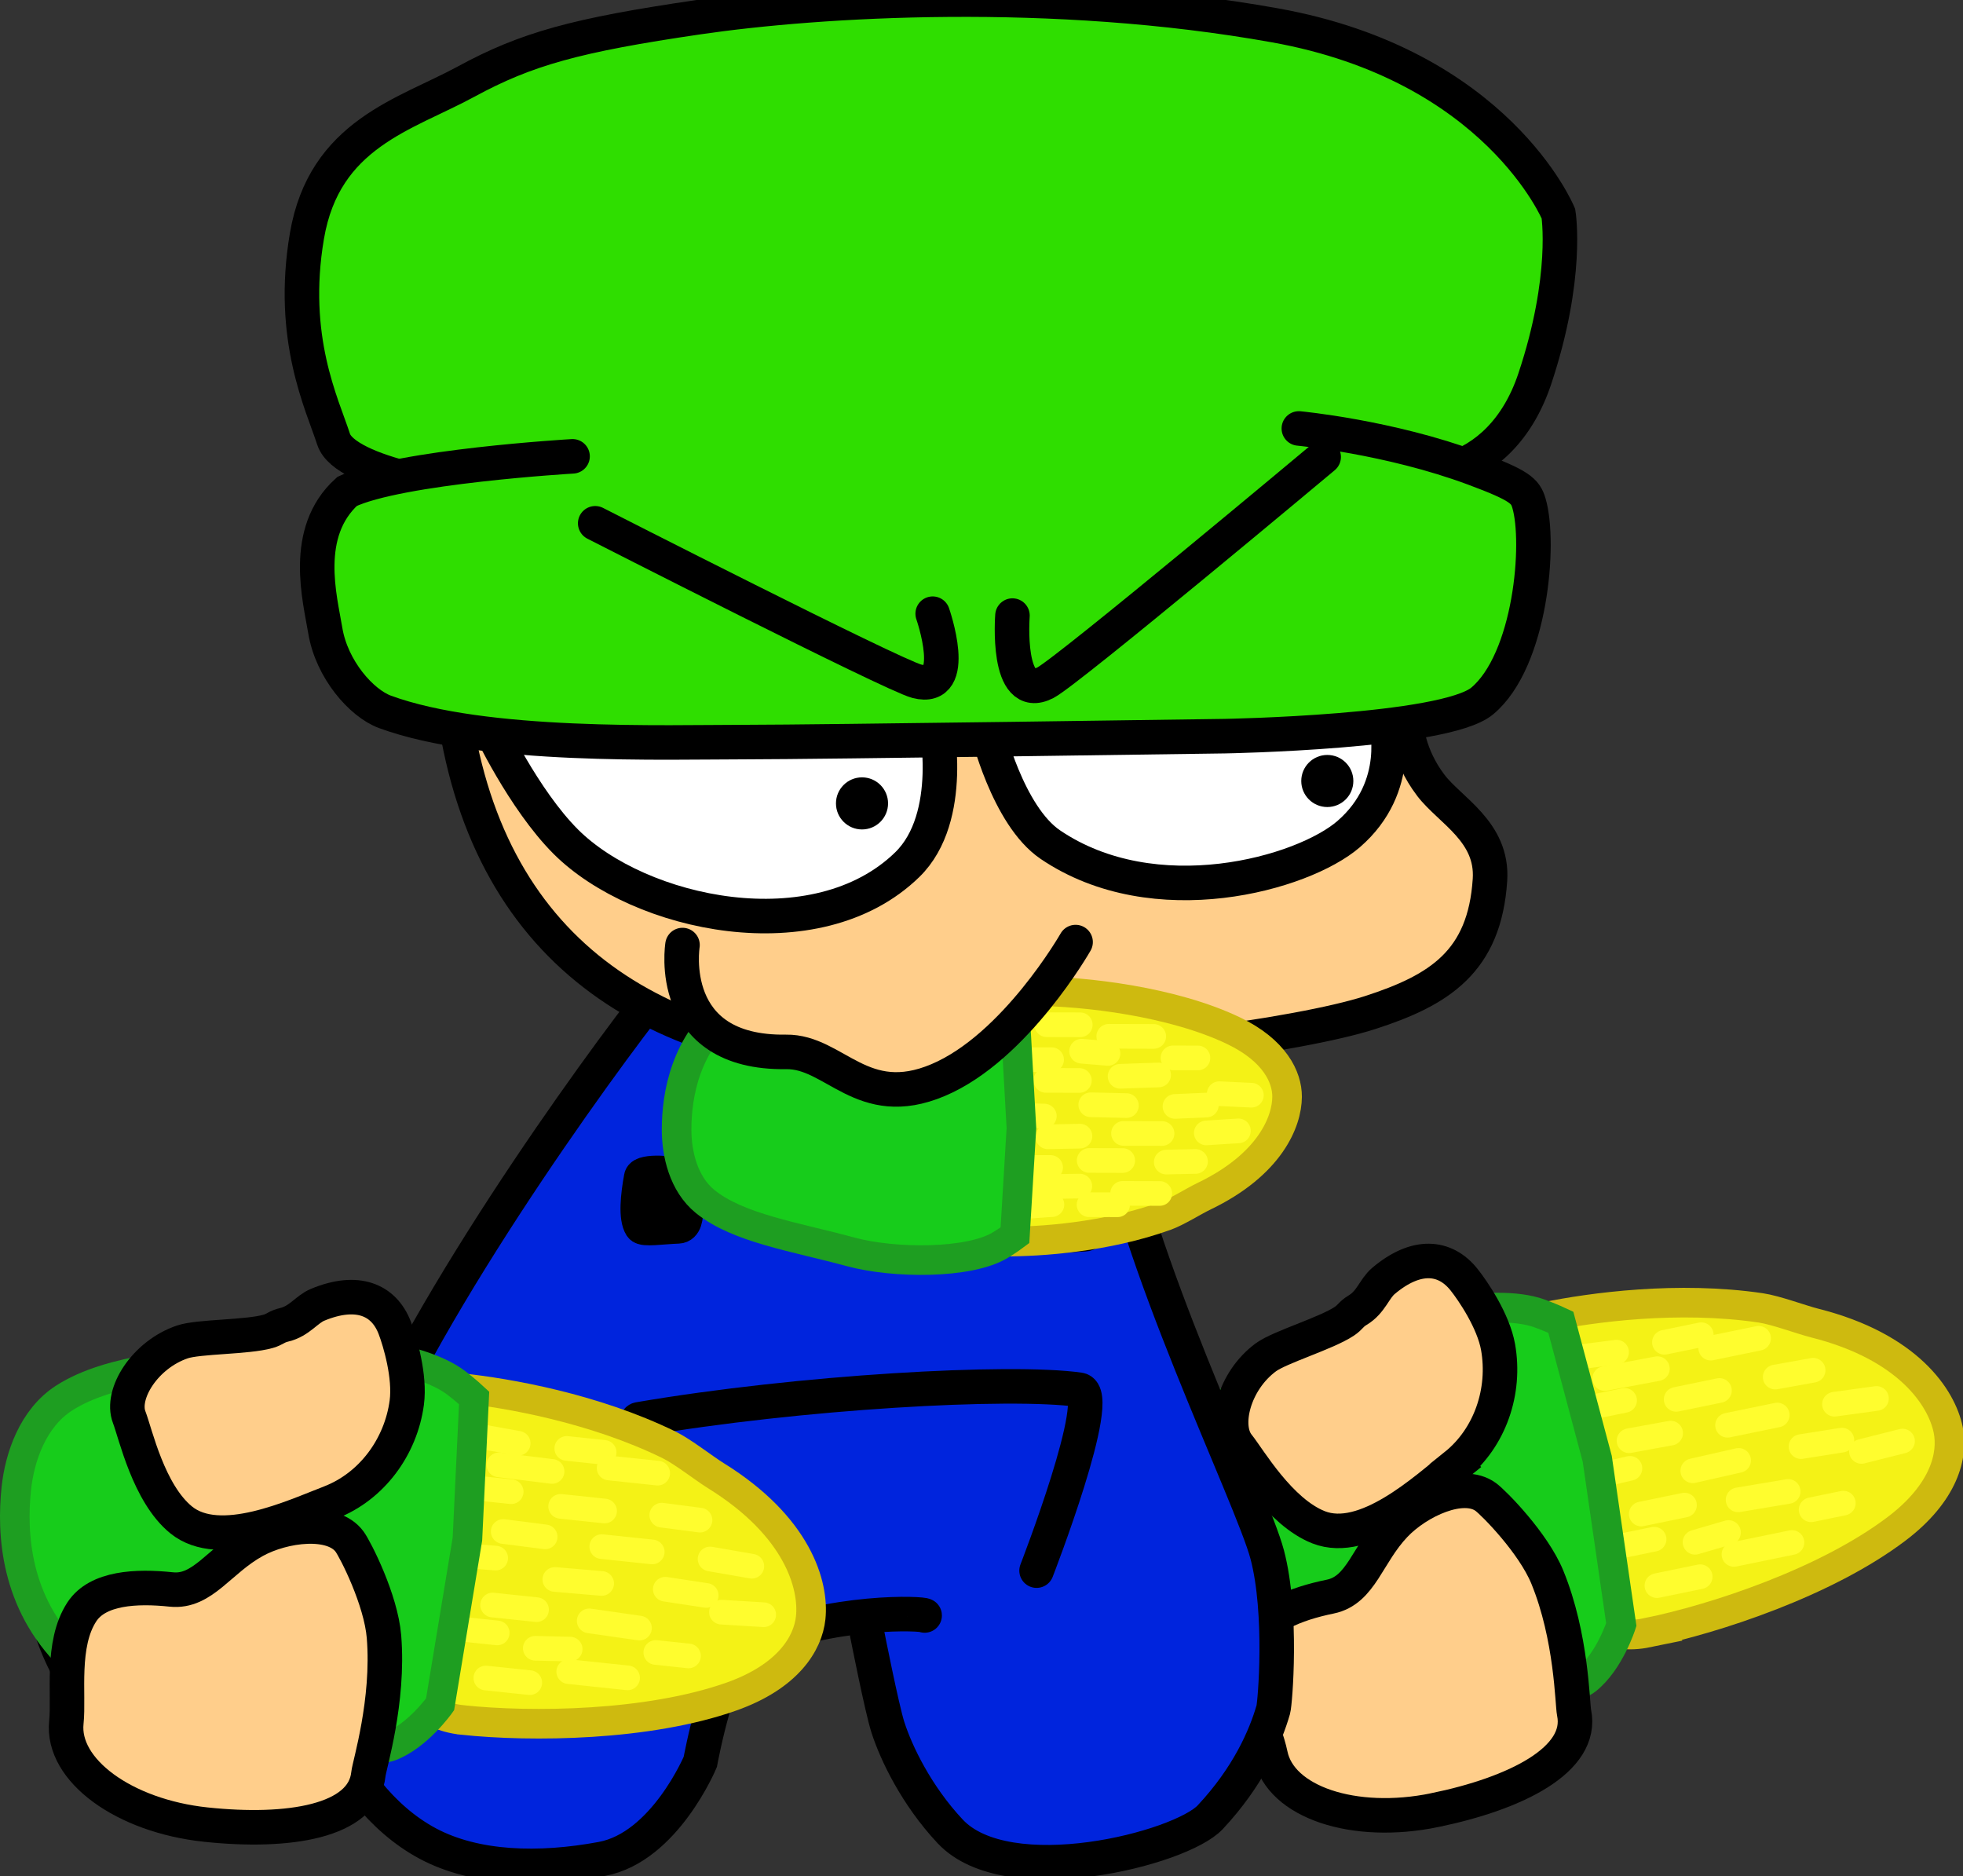 <svg version="1.1" xmlns="http://www.w3.org/2000/svg" xmlns:xlink="http://www.w3.org/1999/xlink" width="198.98" height="190.164" viewBox="0,0,198.98,190.164"><rect x="0" y="0" width="198.98" height="190.164" fill="#333333" stroke="none"/><g transform="translate(-142.905,-84.918)"><g data-paper-data="{&quot;isPaintingLayer&quot;:true}" fill-rule="nonzero" stroke-linejoin="miter" stroke-miterlimit="10" stroke-dasharray="" stroke-dashoffset="0" style="mix-blend-mode: normal"><g><path d="M287.256,263.166c-10.909,2.244 -21.963,-6.681 -24.689,-19.935c-2.726,-13.254 6.365,-18.835 17.274,-21.079c10.909,-2.244 19.506,-0.3 22.232,12.953c2.726,13.254 -3.908,25.817 -14.817,28.061z" fill="#ffce8b" stroke="#000000" stroke-width="3.5" stroke-linecap="butt"/><g><g><path d="M309.895,250.403c-4.007,0.824 -5.622,-1.34 -5.622,-1.34c0,0 -1.997,-9.206 -2.85,-13.354c-1.017,-4.943 -3.194,-15.402 -3.194,-15.402c0,0 -1.264,-1.383 1.29,-1.908c4.765,-0.98 13.504,-2.149 21.853,-0.92c1.556,0.229 4.076,1.185 5.493,1.543c9.485,2.392 12.852,7.564 13.52,10.812c0.527,2.563 -0.389,6.374 -5.239,10.044c-7.146,5.408 -18.345,9.104 -25.252,10.524z" fill="#f4f216" stroke="#ceba0f" stroke-width="3" stroke-linecap="butt"/><path d="M312.25,230.175l-4.217,0.77" fill="none" stroke="#fffd2e" stroke-width="2.5" stroke-linecap="round"/><path d="M309.269,238.373l4.385,-0.902" fill="none" stroke="#fffd2e" stroke-width="2.5" stroke-linecap="round"/><path d="M310.572,240.925l-4.851,0.998" fill="none" stroke="#fffd2e" stroke-width="2.5" stroke-linecap="round"/><path d="M308.123,233.746l-3.619,0.842" fill="none" stroke="#fffd2e" stroke-width="2.5" stroke-linecap="round"/><path d="M303.663,227.662l3.918,-0.806" fill="none" stroke="#fffd2e" stroke-width="2.5" stroke-linecap="round"/><path d="M301.655,222.63l5.115,-0.663" fill="none" stroke="#fffd2e" stroke-width="2.5" stroke-linecap="round"/><path d="M310.907,223.644l-5.337,1" fill="none" stroke="#fffd2e" stroke-width="2.5" stroke-linecap="round"/><path d="M315.353,220.201l-3.732,0.768" fill="none" stroke="#fffd2e" stroke-width="2.5" stroke-linecap="round"/><path d="M312.811,226.753l4.385,-0.902" fill="none" stroke="#fffd2e" stroke-width="2.5" stroke-linecap="round"/><path d="M321.164,220.562l-4.851,0.998" fill="none" stroke="#fffd2e" stroke-width="2.5" stroke-linecap="round"/><path d="M318.018,229.377l5.038,-1.036" fill="none" stroke="#fffd2e" stroke-width="2.5" stroke-linecap="round"/><path d="M324.163,236.087l-5.076,0.85" fill="none" stroke="#fffd2e" stroke-width="2.5" stroke-linecap="round"/><path d="M324.546,241.259l-5.878,1.209" fill="none" stroke="#fffd2e" stroke-width="2.5" stroke-linecap="round"/><path d="M314.494,233.992l4.646,-1.053" fill="none" stroke="#fffd2e" stroke-width="2.5" stroke-linecap="round"/><path d="M318.115,240.248l-3.394,0.99" fill="none" stroke="#fffd2e" stroke-width="2.5" stroke-linecap="round"/><path d="M315.244,244.729l-4.385,0.902" fill="none" stroke="#fffd2e" stroke-width="2.5" stroke-linecap="round"/><path d="M325.465,231.541l4.143,-0.658" fill="none" stroke="#fffd2e" stroke-width="2.5" stroke-linecap="round"/><path d="M326.693,223.801l-3.844,0.693" fill="none" stroke="#fffd2e" stroke-width="2.5" stroke-linecap="round"/><path d="M326.49,237.943l3.265,-0.672" fill="none" stroke="#fffd2e" stroke-width="2.5" stroke-linecap="round"/><path d="M335.754,230.98l-4.16,1.05" fill="none" stroke="#fffd2e" stroke-width="2.5" stroke-linecap="round"/><path d="M333.115,226.661l-4.256,0.584" fill="none" stroke="#fffd2e" stroke-width="2.5" stroke-linecap="round"/></g><path d="M290.908,258.101c-5.248,1.079 -15.43,0.984 -20.793,-1.725c-7.04,-3.557 -9.511,-10.135 -10.432,-14.611c-0.647,-3.143 -0.564,-7.31 1.826,-10.204c3.604,-4.365 10.812,-6.985 17.707,-10.445c5.317,-2.669 15.136,-4.72 19.712,-3.084c1.168,0.418 2.191,0.903 2.191,0.903l3.691,13.84l2.438,16.807c0,0 -1.18,3.73 -3.523,5.59c-1.874,1.488 -10.251,2.402 -12.817,2.93z" fill="#17cc1b" stroke="#1e9e21" stroke-width="3" stroke-linecap="butt"/></g><path d="M288.33,268.39c-8.205,1.688 -15.652,-0.818 -16.635,-5.597c-0.563,-2.738 -2.952,-7.367 -1.893,-11.146c0.789,-2.815 4.448,-4.183 7.951,-4.904c3.14,-0.646 3.735,-4.298 6.55,-7.258c2.318,-2.438 6.876,-4.559 9.212,-2.834c0.816,0.603 4.808,4.64 6.235,8.121c2.487,6.069 2.524,12.817 2.713,13.734c0.983,4.778 -5.927,8.196 -14.132,9.883z" fill="#ffce8b" stroke="#000000" stroke-width="3.5" stroke-linecap="butt"/><path d="M290.431,233.466c-3.047,2.44 -9.156,8.11 -13.872,6.251c-3.957,-1.56 -7.039,-6.911 -8.168,-8.321c-1.566,-1.956 -0.413,-6.522 2.833,-8.909c1.403,-1.031 6.102,-2.421 7.949,-3.649c0.63,-0.419 0.648,-0.707 1.359,-1.132c1.355,-0.811 1.677,-2.171 2.609,-2.958c3.306,-2.791 6.228,-2.55 8.158,-0.14c0.919,1.148 2.99,4.205 3.458,6.846c0.792,4.467 -0.805,9.191 -4.327,12.011z" fill="#ffce8b" stroke="#000000" stroke-width="3.5" stroke-linecap="butt"/></g><g stroke="#000000" stroke-width="3.5"><path d="M236.631,248.657c-0.013,-0.188 -9.038,-0.746 -18.28,3.096c-2.492,1.036 -4.461,11.745 -4.461,11.745c0,0 -3.615,8.648 -9.972,9.833c-6.357,1.186 -12.831,1.016 -17.649,-1.556c-4.818,-2.573 -8.182,-7.419 -9.714,-11.32c-1.532,-3.901 0.298,-10.309 0.657,-13.049c1.024,-7.825 3.541,-17.164 6.106,-22.118c9.856,-19.03 27.383,-41.909 28.579,-42.696c11.564,-7.614 30.327,-5.243 36.203,0.219c0.82,0.762 5.229,3.372 5.921,4.863c1.177,2.534 2.378,1.794 1.56,9.643c1.968,14.483 14.232,39.275 15.784,45.2c1.552,5.925 0.789,15.049 0.608,15.678c-0.794,2.758 -2.545,6.8 -6.398,10.916c-2.982,3.186 -20.521,7.66 -26.358,1.429c-3.407,-3.636 -5.47,-7.92 -6.32,-10.58c-0.607,-1.898 -2.099,-9.472 -2.099,-9.472" fill="#0024dd" stroke-linecap="round"/><path d="M213.311,245.112c0,0 -7.142,-16.081 -5.667,-16.333c16.359,-2.798 37.663,-3.987 44.667,-3c2.645,0.373 -4.333,18.333 -4.333,18.333" fill="none" stroke-linecap="round"/><path d="M207.903,209.216c-0.57,-0.886 -0.354,-3.078 0,-4.976c0.128,-0.684 3.514,-0.482 3.755,0c0.732,1.459 1.286,4.928 0,4.976c-1.674,0.062 -3.525,0.359 -3.755,0z" fill="#000000" stroke-linecap="butt"/><path d="M249.103,210.016c-0.57,-0.886 -0.354,-3.078 0,-4.976c0.128,-0.684 3.514,-0.482 3.755,0c0.732,1.459 1.286,4.928 0,4.976c-1.674,0.062 -3.525,0.359 -3.755,0z" data-paper-data="{&quot;index&quot;:null}" fill="#000000" stroke-linecap="butt"/><path d="M215.213,181.044c17.549,-6.031 26.882,-0.876 26.882,-0.876c0,0 1.921,12.582 2.328,17.691c0.111,1.395 0.378,2.141 0.384,3.383c0.014,3.286 0.195,6.238 -0.994,7.002c-4.659,2.993 -23.474,0.883 -25.2,-0.8c-2.834,-2.764 -3.6,-26.4 -3.6,-26.4" fill="#fa0000" stroke-linecap="round"/></g><g stroke="#000000" stroke-width="3.5" stroke-linecap="round"><path d="M287.932,164.504c1.924,2.544 6.322,4.694 6.005,9.584c-0.537,8.301 -5.127,11.194 -12.167,13.466c-7.039,2.272 -27.805,5.179 -45.816,5.245c-25.18,0.091 -42.771,-10.177 -46.812,-34.408c0,0 -0.673,-4.81 6.885,-7.544c9.308,-3.367 27.828,-4.79 35.865,-4.79c11.368,0 33.913,1.765 45.999,5.419c6.126,1.852 7.584,6.914 7.584,6.914c0,0 0.065,2.952 2.456,6.113z" fill="#ffce8b"/><path d="M237.756,157.969c0,0 2.066,9.763 -2.883,14.586c-9.228,8.994 -27.159,5.117 -34.612,-2.322c-4.293,-4.285 -7.824,-11.809 -7.824,-11.809z" fill="#ffffff"/><path d="M283.38,158.085c0,0 1.827,6.531 -3.767,11.374c-4.646,4.023 -19.65,8.244 -30.236,1.07c-4.358,-2.953 -6.432,-11.722 -6.432,-11.722l35.811,-1.226z" fill="#ffffff"/><g fill="#2fde00"><path d="M193.609,134.713c-3.292,0.22 -15.738,-1.72 -16.889,-5.274c-1.151,-3.554 -4.466,-10.235 -2.704,-20.598c1.762,-10.363 9.987,-12.311 16.123,-15.645c6.135,-3.334 11.163,-4.718 23.513,-6.528c12.35,-1.81 35.941,-3.222 58.481,0.816c22.539,4.038 28.742,19.091 28.742,19.091c0,0 1.062,6.387 -2.404,16.757c-3.467,10.37 -13.042,11.589 -18.59,7.581" data-paper-data="{&quot;index&quot;:null}"/><path d="M274.563,128.345c0,0 9.135,0.85 17.734,4.042c4.701,1.745 5.226,2.308 5.587,3.52c1.199,4.025 0.196,15.941 -4.733,20.06c-3.801,3.177 -26.102,3.565 -26.102,3.565c0,0 -41.383,0.599 -48.508,0.599c-8.158,0 -26.552,0.637 -36.614,-3.061c-2.383,-0.876 -5.405,-4.309 -6.052,-8.257c-0.523,-3.191 -2.384,-9.932 2.215,-14.088c5.244,-2.525 22.853,-3.555 22.853,-3.555"/></g></g><path d="M237.447,147.12c0,0 2.795,7.988 -1.61,6.847c-2.488,-0.645 -32.599,-16.01 -32.599,-16.01" fill="none" stroke="#000000" stroke-width="3.5" stroke-linecap="round"/><path d="M277.079,131.233c0,0 -25.923,21.698 -28.204,22.882c-4.039,2.095 -3.342,-6.804 -3.342,-6.804" data-paper-data="{&quot;index&quot;:null}" fill="none" stroke="#000000" stroke-width="3.5" stroke-linecap="round"/><path d="M227.643,166.348c0,-1.458 1.182,-2.64 2.64,-2.64c1.458,0 2.64,1.182 2.64,2.64c0,1.458 -1.182,2.64 -2.64,2.64c-1.458,0 -2.64,-1.182 -2.64,-2.64z" fill="#000000" stroke="none" stroke-width="0.5" stroke-linecap="butt"/><path d="M274.808,164.077c0,-1.458 1.182,-2.64 2.64,-2.64c1.458,0 2.64,1.182 2.64,2.64c0,1.458 -1.182,2.64 -2.64,2.64c-1.458,0 -2.64,-1.182 -2.64,-2.64z" fill="#000000" stroke="none" stroke-width="0.5" stroke-linecap="butt"/><g data-paper-data="{&quot;index&quot;:null}"><path d="M164.346,264.552c-11.076,-1.169 -18.904,-13.024 -17.485,-26.481c1.42,-13.456 11.775,-16.02 22.851,-14.851c11.076,1.169 18.679,5.627 17.26,19.083c-1.42,13.456 -11.55,23.417 -22.626,22.249z" fill="#ffce8b" stroke="#000000" stroke-width="3.5" stroke-linecap="butt"/><g><g><path d="M189.789,259.251c-4.068,-0.429 -4.951,-2.981 -4.951,-2.981c0,0 0.888,-9.378 1.332,-13.59c0.529,-5.018 1.625,-15.645 1.625,-15.645c0,0 -0.785,-1.701 1.808,-1.427c4.837,0.51 13.52,2.045 21.104,5.748c1.413,0.69 3.525,2.365 4.767,3.135c8.314,5.155 9.955,11.104 9.607,14.402c-0.275,2.602 -2.303,5.956 -8.037,7.984c-8.449,2.987 -20.241,3.115 -27.254,2.375z" fill="#f4f216" stroke="#ceba0f" stroke-width="3" stroke-linecap="butt"/><path d="M198.165,240.689l-4.252,-0.544" fill="none" stroke="#fffd2e" stroke-width="2.5" stroke-linecap="round"/><path d="M197.291,248.067l-4.452,-0.47" fill="none" stroke="#fffd2e" stroke-width="2.5" stroke-linecap="round"/><path d="M193.307,250.425l-4.926,-0.52" fill="none" stroke="#fffd2e" stroke-width="2.5" stroke-linecap="round"/><path d="M189.445,242.547l3.704,0.295" fill="none" stroke="#fffd2e" stroke-width="2.5" stroke-linecap="round"/><path d="M194.721,236.112l-3.978,-0.42" fill="none" stroke="#fffd2e" stroke-width="2.5" stroke-linecap="round"/><path d="M195.43,231.206l-5.075,-0.919" fill="none" stroke="#fffd2e" stroke-width="2.5" stroke-linecap="round"/><path d="M193.475,233.394l5.389,0.664" fill="none" stroke="#fffd2e" stroke-width="2.5" stroke-linecap="round"/><path d="M200.356,231.726l3.789,0.4" fill="none" stroke="#fffd2e" stroke-width="2.5" stroke-linecap="round"/><path d="M199.736,237.598l4.452,0.47" fill="none" stroke="#fffd2e" stroke-width="2.5" stroke-linecap="round"/><path d="M209.573,234.231l-4.926,-0.52" fill="none" stroke="#fffd2e" stroke-width="2.5" stroke-linecap="round"/><path d="M209.018,242.217l-5.115,-0.54" fill="none" stroke="#fffd2e" stroke-width="2.5" stroke-linecap="round"/><path d="M202.63,249.205l5.095,0.729" fill="none" stroke="#fffd2e" stroke-width="2.5" stroke-linecap="round"/><path d="M200.555,254.35l5.967,0.63" fill="none" stroke="#fffd2e" stroke-width="2.5" stroke-linecap="round"/><path d="M203.892,245.412l-4.746,-0.405" fill="none" stroke="#fffd2e" stroke-width="2.5" stroke-linecap="round"/><path d="M200.7,252.067l-3.535,-0.086" fill="none" stroke="#fffd2e" stroke-width="2.5" stroke-linecap="round"/><path d="M192.154,254.996l4.452,0.47" fill="none" stroke="#fffd2e" stroke-width="2.5" stroke-linecap="round"/><path d="M214.491,246.626l-4.148,-0.629" fill="none" stroke="#fffd2e" stroke-width="2.5" stroke-linecap="round"/><path d="M213.86,238.993l-3.874,-0.504" fill="none" stroke="#fffd2e" stroke-width="2.5" stroke-linecap="round"/><path d="M212.695,252.757l-3.315,-0.35" fill="none" stroke="#fffd2e" stroke-width="2.5" stroke-linecap="round"/><path d="M216.036,248.321l4.282,0.26" fill="none" stroke="#fffd2e" stroke-width="2.5" stroke-linecap="round"/><path d="M214.881,242.931l4.232,0.734" fill="none" stroke="#fffd2e" stroke-width="2.5" stroke-linecap="round"/></g><path d="M169.361,260.832c-5.328,-0.562 -15.002,-3.739 -19.292,-7.947c-5.631,-5.523 -5.992,-12.542 -5.512,-17.086c0.337,-3.191 1.679,-7.137 4.833,-9.17c4.758,-3.067 12.421,-3.379 20.04,-4.586c5.876,-0.931 15.855,0.091 19.72,3.036c0.987,0.752 1.814,1.525 1.814,1.525l-0.678,14.307l-2.772,16.755c0,0 -2.255,3.196 -5.052,4.259c-2.237,0.85 -10.496,-0.818 -13.102,-1.093z" fill="#17cc1b" stroke="#1e9e21" stroke-width="3" stroke-linecap="butt"/></g><path d="M163.787,269.856c-8.33,-0.879 -14.668,-5.524 -14.156,-10.376c0.293,-2.78 -0.58,-7.915 1.574,-11.195c1.605,-2.444 5.507,-2.638 9.063,-2.263c3.188,0.336 4.862,-2.963 8.442,-4.931c2.948,-1.621 7.934,-2.26 9.638,0.092c0.595,0.822 3.175,5.879 3.48,9.629c0.531,6.537 -1.479,12.979 -1.578,13.91c-0.512,4.852 -8.133,6.013 -16.463,5.134z" fill="#ffce8b" stroke="#000000" stroke-width="3.5" stroke-linecap="butt"/><path d="M176.375,237.212c-3.643,1.401 -11.184,4.953 -15.114,1.752c-3.298,-2.687 -4.613,-8.719 -5.261,-10.405c-0.9,-2.339 1.583,-6.341 5.4,-7.631c1.649,-0.557 6.549,-0.458 8.681,-1.068c0.727,-0.208 0.831,-0.477 1.639,-0.667c1.537,-0.362 2.256,-1.56 3.383,-2.028c3.996,-1.657 6.708,-0.543 7.816,2.339c0.528,1.373 1.575,4.914 1.22,7.573c-0.6,4.497 -3.553,8.515 -7.764,10.135z" fill="#ffce8b" stroke="#000000" stroke-width="3.5" stroke-linecap="butt"/></g><g data-paper-data="{&quot;index&quot;:null}"><g><path d="M247.565,185.371c5.357,0.014 14.253,1.075 20.389,4.021c4.165,2 5.423,4.699 5.417,6.687c-0.007,2.52 -1.732,6.878 -8.433,10.091c-1.001,0.48 -2.733,1.573 -3.857,1.978c-6.03,2.176 -12.713,2.626 -16.408,2.616c-1.981,-0.005 -1.249,-1.226 -1.249,-1.226c0,0 0.041,-8.115 0.052,-11.949c0.009,-3.217 0.105,-10.372 0.105,-10.372c0,0 0.876,-1.855 3.983,-1.847z" fill="#f4f216" stroke="#ceba0f" stroke-width="3" stroke-linecap="butt"/><path d="M252.374,200.074l-3.256,0.064" fill="none" stroke="#fffd2e" stroke-width="2.5" stroke-linecap="round"/><path d="M248.917,194.421l3.401,0.009" fill="none" stroke="#fffd2e" stroke-width="2.5" stroke-linecap="round"/><path d="M249.501,192.325l-3.762,-0.01" fill="none" stroke="#fffd2e" stroke-width="2.5" stroke-linecap="round"/><path d="M245.941,197.958l2.822,0.08" fill="none" stroke="#fffd2e" stroke-width="2.5" stroke-linecap="round"/><path d="M246.36,203.241l3.039,0.008" fill="none" stroke="#fffd2e" stroke-width="2.5" stroke-linecap="round"/><path d="M245.626,207.291l3.908,-0.279" fill="none" stroke="#fffd2e" stroke-width="2.5" stroke-linecap="round"/><path d="M248.236,205.2l4.124,-0.061" fill="none" stroke="#fffd2e" stroke-width="2.5" stroke-linecap="round"/><path d="M256.19,207.03l-2.894,-0.008" fill="none" stroke="#fffd2e" stroke-width="2.5" stroke-linecap="round"/><path d="M253.308,202.537l3.401,0.009" fill="none" stroke="#fffd2e" stroke-width="2.5" stroke-linecap="round"/><path d="M260.462,205.884l-3.762,-0.01" fill="none" stroke="#fffd2e" stroke-width="2.5" stroke-linecap="round"/><path d="M260.696,199.807l-3.907,-0.011" fill="none" stroke="#fffd2e" stroke-width="2.5" stroke-linecap="round"/><path d="M260.35,193.873l-3.907,0.134" fill="none" stroke="#fffd2e" stroke-width="2.5" stroke-linecap="round"/><path d="M255.296,189.953l4.558,0.012" fill="none" stroke="#fffd2e" stroke-width="2.5" stroke-linecap="round"/><path d="M253.468,196.894l3.617,0.082" fill="none" stroke="#fffd2e" stroke-width="2.5" stroke-linecap="round"/><path d="M252.542,191.465l2.676,0.224" fill="none" stroke="#fffd2e" stroke-width="2.5" stroke-linecap="round"/><path d="M252.405,188.787l-3.401,-0.009" fill="none" stroke="#fffd2e" stroke-width="2.5" stroke-linecap="round"/><path d="M262.006,197.061l3.184,-0.136" fill="none" stroke="#fffd2e" stroke-width="2.5" stroke-linecap="round"/><path d="M261.122,202.703l2.967,-0.064" fill="none" stroke="#fffd2e" stroke-width="2.5" stroke-linecap="round"/><path d="M261.802,192.141l2.532,0.007" fill="none" stroke="#fffd2e" stroke-width="2.5" stroke-linecap="round"/><path d="M266.495,195.771l3.256,0.154" fill="none" stroke="#fffd2e" stroke-width="2.5" stroke-linecap="round"/><path d="M268.438,199.539l-3.256,0.208" fill="none" stroke="#fffd2e" stroke-width="2.5" stroke-linecap="round"/></g><path d="M232.267,182.507c1.99,0.005 8.364,-0.579 9.984,0.246c2.025,1.031 3.467,3.629 3.467,3.629l0.724,12.88l-0.658,10.861c0,0 -0.688,0.516 -1.495,1.003c-3.16,1.909 -10.779,1.865 -15.141,0.681c-5.656,-1.535 -11.418,-2.396 -14.76,-5.102c-2.216,-1.794 -2.907,-4.883 -2.9,-7.321c0.009,-3.471 0.856,-8.742 5.56,-12.453c3.583,-2.827 11.149,-4.436 15.219,-4.425z" fill="#17cc1b" stroke="#1e9e21" stroke-width="3" stroke-linecap="butt"/></g><path d="M251.932,180.403c0,0 -6.083,10.677 -13.946,13.994c-7.694,3.246 -10.473,-2.935 -15.396,-2.862c-12.278,0.183 -10.503,-10.83 -10.503,-10.83" data-paper-data="{&quot;index&quot;:null}" fill="#ffce8b" stroke="#000000" stroke-width="3.5" stroke-linecap="round"/></g></g></svg><!--rotationCenter:97.09461685462753:95.08210868503792-->